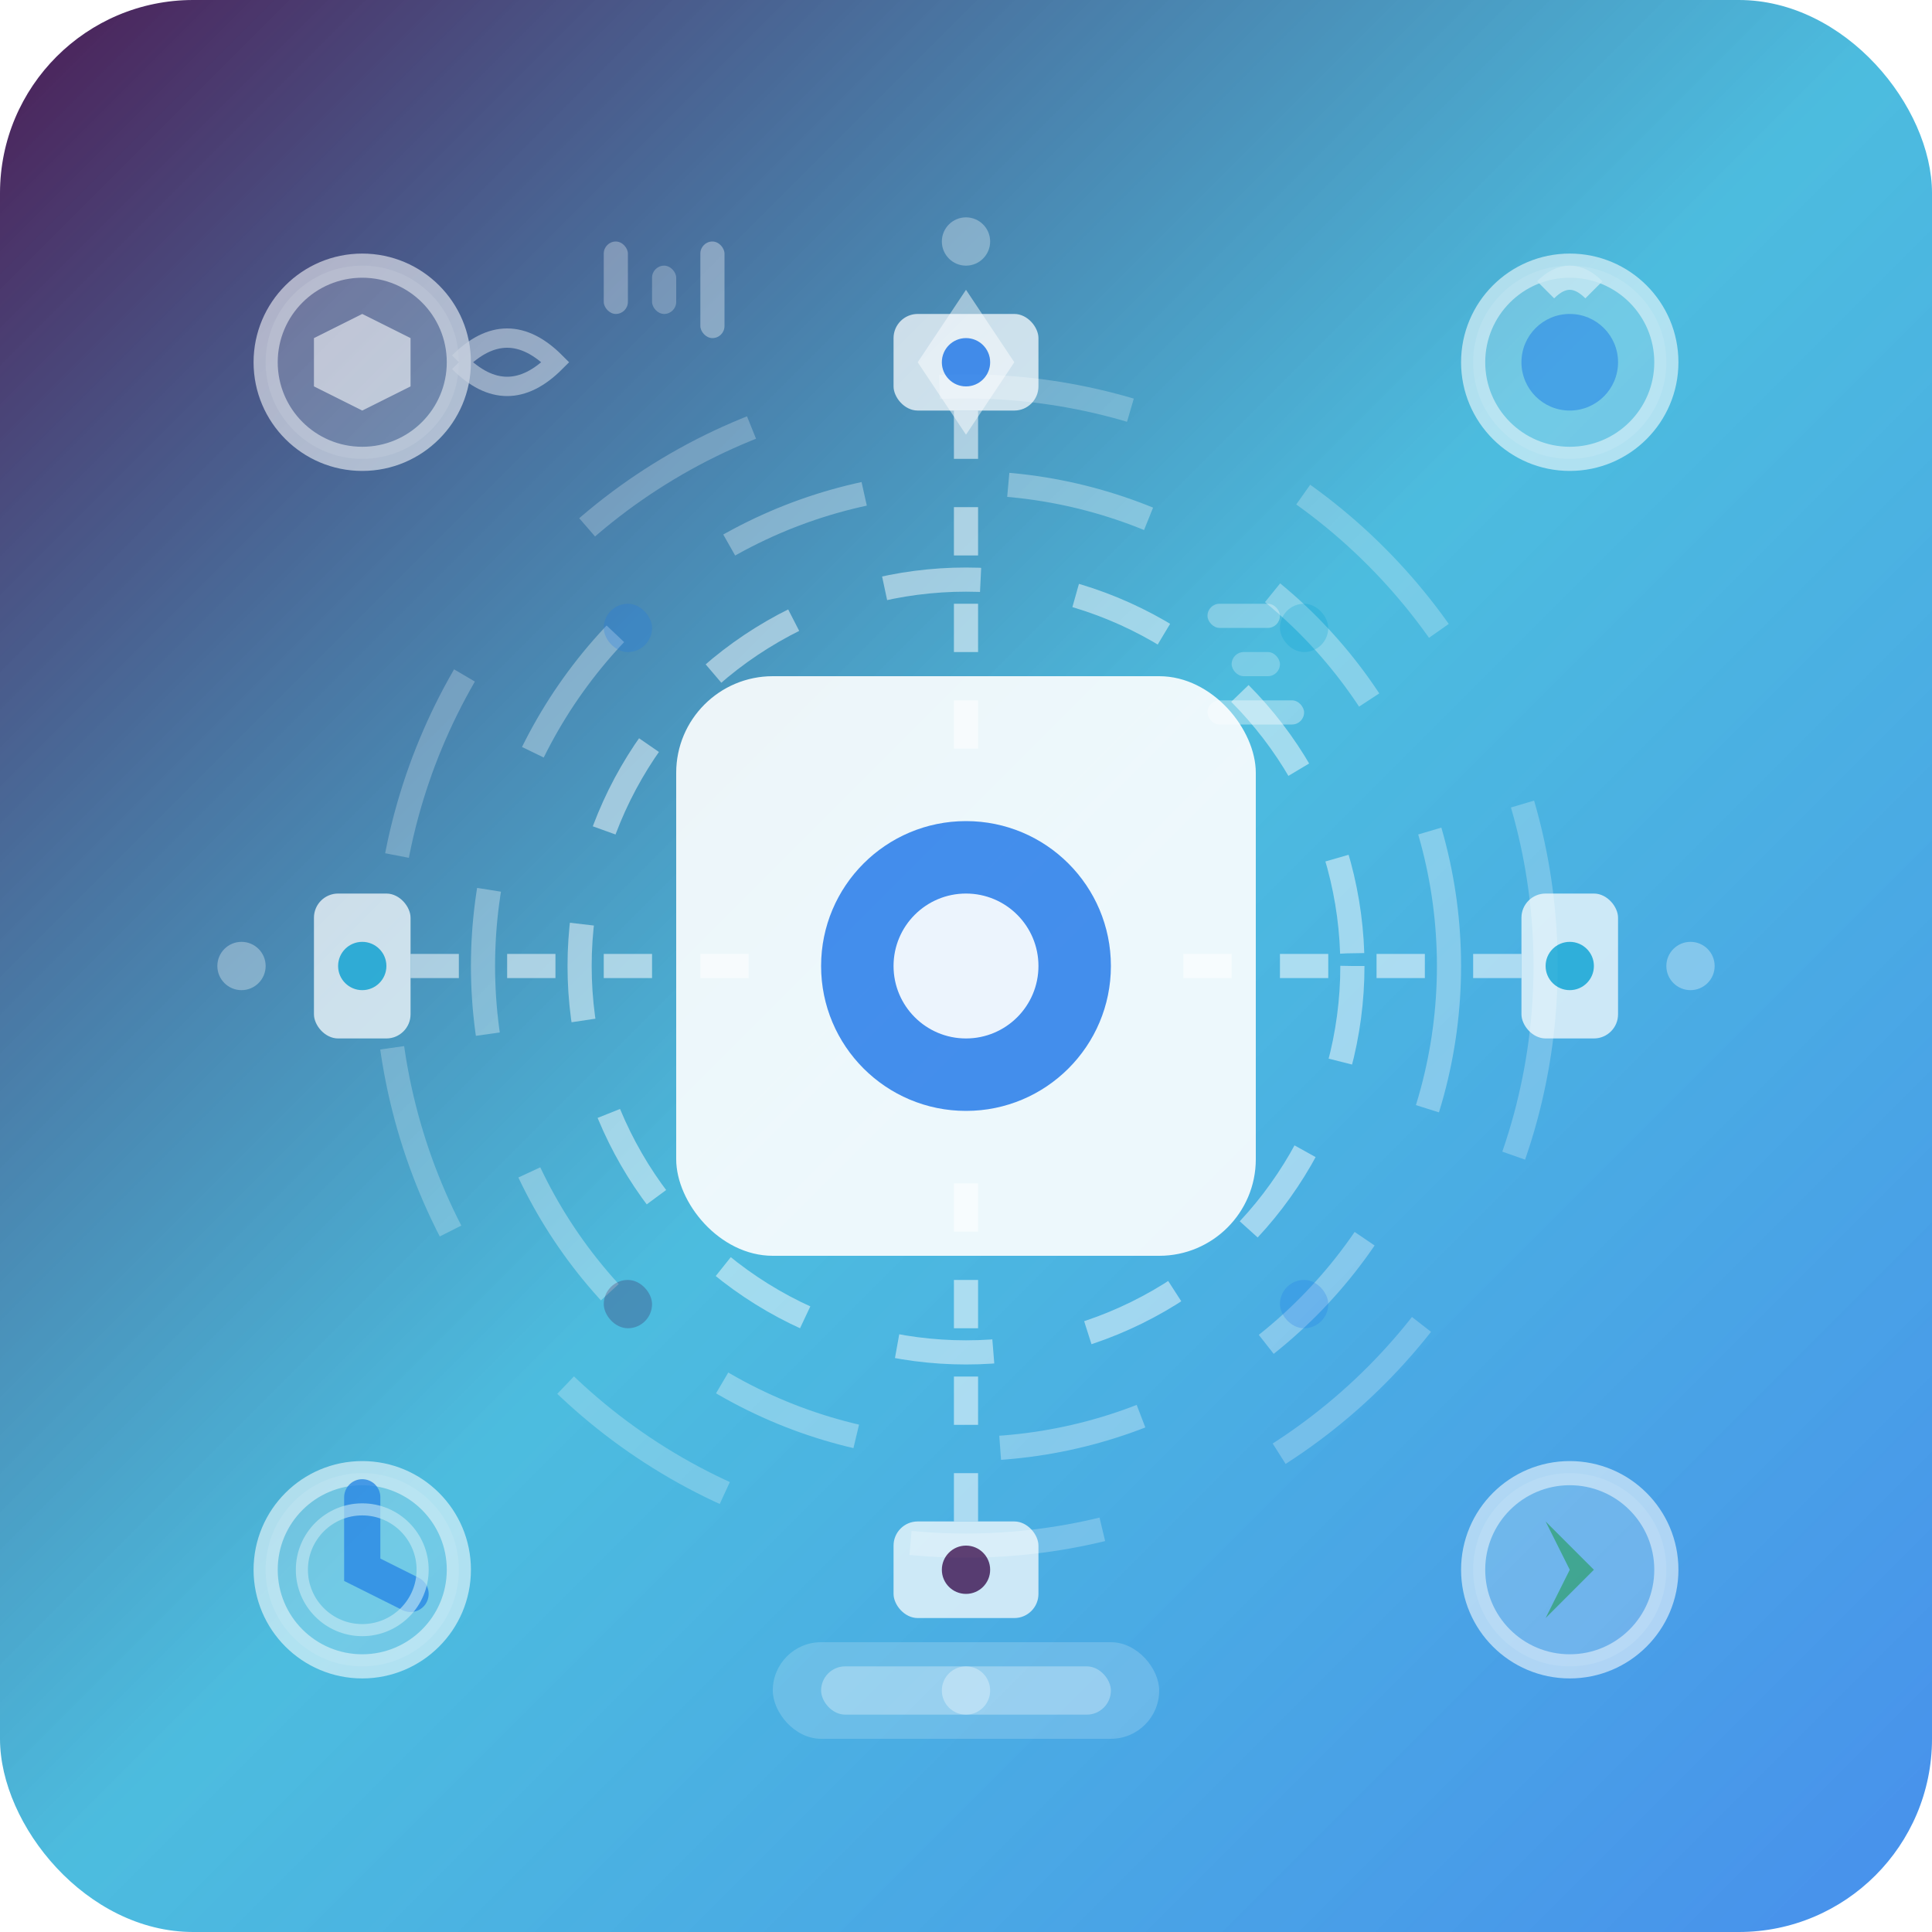 <svg width="80" height="80" viewBox="0 0 80 80" fill="none" xmlns="http://www.w3.org/2000/svg">
    <!-- Background gradient -->
    <defs>
        <linearGradient id="tech-gradient" x1="0%" y1="0%" x2="100%" y2="100%">
            <stop offset="0%" style="stop-color:#380140;stop-opacity:0.9" />
            <stop offset="50%" style="stop-color:#00a0d1;stop-opacity:0.7" />
            <stop offset="100%" style="stop-color:#1a73e8;stop-opacity:0.8" />
        </linearGradient>
        <filter id="glow" x="-20%" y="-20%" width="140%" height="140%">
            <feGaussianBlur stdDeviation="2" result="coloredBlur"/>
            <feMerge>
                <feMergeNode in="coloredBlur"/>
                <feMergeNode in="SourceGraphic"/>
            </feMerge>
        </filter>
    </defs>
    
    <rect width="80" height="80" rx="8" fill="url(#tech-gradient)"/>
    
    <!-- Smart home/tech elements -->
    <g transform="translate(40,40)">
        <!-- Central smart device/hub -->
        <g filter="url(#glow)">
            <rect x="-12" y="-12" width="24" height="24" rx="4" fill="rgba(255,255,255,0.9)"/>
            <circle cx="0" cy="0" r="6" fill="rgba(26,115,232,0.8)"/>
            <circle cx="0" cy="0" r="3" fill="rgba(255,255,255,0.9)"/>
        </g>
        
        <!-- Connectivity waves -->
        <g opacity="0.8">
            <circle cx="0" cy="0" r="16" fill="none" stroke="rgba(255,255,255,0.6)" stroke-width="1" stroke-dasharray="4,4"/>
            <circle cx="0" cy="0" r="20" fill="none" stroke="rgba(255,255,255,0.4)" stroke-width="1" stroke-dasharray="6,6"/>
            <circle cx="0" cy="0" r="24" fill="none" stroke="rgba(255,255,255,0.3)" stroke-width="1" stroke-dasharray="8,8"/>
        </g>
        
        <!-- Connected devices -->
        <g opacity="0.9">
            <!-- Top device -->
            <g transform="translate(0,-25)">
                <rect x="-3" y="-2" width="6" height="4" rx="1" fill="rgba(255,255,255,0.8)"/>
                <circle cx="0" cy="0" r="1" fill="rgba(26,115,232,0.8)"/>
                <line x1="0" y1="2" x2="0" y2="18" stroke="rgba(255,255,255,0.6)" stroke-width="1" stroke-dasharray="2,2"/>
            </g>
            
            <!-- Right device -->
            <g transform="translate(25,0)">
                <rect x="-2" y="-3" width="4" height="6" rx="1" fill="rgba(255,255,255,0.8)"/>
                <circle cx="0" cy="0" r="1" fill="rgba(0,160,209,0.8)"/>
                <line x1="-2" y1="0" x2="-18" y2="0" stroke="rgba(255,255,255,0.6)" stroke-width="1" stroke-dasharray="2,2"/>
            </g>
            
            <!-- Bottom device -->
            <g transform="translate(0,25)">
                <rect x="-3" y="-2" width="6" height="4" rx="1" fill="rgba(255,255,255,0.8)"/>
                <circle cx="0" cy="0" r="1" fill="rgba(56,1,64,0.8)"/>
                <line x1="0" y1="-2" x2="0" y2="-18" stroke="rgba(255,255,255,0.6)" stroke-width="1" stroke-dasharray="2,2"/>
            </g>
            
            <!-- Left device -->
            <g transform="translate(-25,0)">
                <rect x="-2" y="-3" width="4" height="6" rx="1" fill="rgba(255,255,255,0.8)"/>
                <circle cx="0" cy="0" r="1" fill="rgba(0,160,209,0.8)"/>
                <line x1="2" y1="0" x2="18" y2="0" stroke="rgba(255,255,255,0.6)" stroke-width="1" stroke-dasharray="2,2"/>
            </g>
        </g>
    </g>
    
    <!-- Smart features indicators -->
    <g opacity="0.7">
        <!-- Voice control -->
        <g transform="translate(15,15)">
            <circle cx="0" cy="0" r="4" fill="rgba(255,255,255,0.3)" stroke="rgba(255,255,255,0.8)" stroke-width="1"/>
            <path d="M-2 -1 L-2 1 L0 2 L2 1 L2 -1 L0 -2 Z" fill="rgba(255,255,255,0.9)"/>
            <!-- Sound waves -->
            <path d="M4 0 Q6 -2 8 0 Q6 2 4 0" stroke="rgba(255,255,255,0.6)" stroke-width="0.8" fill="none"/>
        </g>
        
        <!-- Touch/gesture control -->
        <g transform="translate(65,15)">
            <circle cx="0" cy="0" r="4" fill="rgba(255,255,255,0.3)" stroke="rgba(255,255,255,0.8)" stroke-width="1"/>
            <circle cx="0" cy="0" r="2" fill="rgba(26,115,232,0.6)"/>
            <path d="M-1 -3 Q0 -4 1 -3" stroke="rgba(255,255,255,0.8)" stroke-width="1" fill="none"/>
        </g>
        
        <!-- Automation/scheduling -->
        <g transform="translate(15,65)">
            <circle cx="0" cy="0" r="4" fill="rgba(255,255,255,0.3)" stroke="rgba(255,255,255,0.8)" stroke-width="1"/>
            <path d="M0 -3 L0 0 L2 1" stroke="rgba(26,115,232,0.8)" stroke-width="1.5" stroke-linecap="round"/>
            <circle cx="0" cy="0" r="2.5" fill="none" stroke="rgba(255,255,255,0.6)" stroke-width="0.5"/>
        </g>
        
        <!-- Energy efficiency -->
        <g transform="translate(65,65)">
            <circle cx="0" cy="0" r="4" fill="rgba(255,255,255,0.3)" stroke="rgba(255,255,255,0.8)" stroke-width="1"/>
            <path d="M-1 -2 L1 0 L-1 2 L0 0 Z" fill="rgba(46,164,79,0.8)"/>
        </g>
    </g>
    
    <!-- Data flow indicators -->
    <g opacity="0.5">
        <!-- Data streams -->
        <g transform="translate(25,10)">
            <rect x="0" y="0" width="1" height="3" rx="0.5" fill="rgba(255,255,255,0.6)"/>
            <rect x="2" y="1" width="1" height="2" rx="0.5" fill="rgba(255,255,255,0.5)"/>
            <rect x="4" y="0" width="1" height="4" rx="0.5" fill="rgba(255,255,255,0.7)"/>
        </g>
        
        <g transform="translate(50,25)">
            <rect x="0" y="0" width="3" height="1" rx="0.5" fill="rgba(255,255,255,0.6)"/>
            <rect x="1" y="2" width="2" height="1" rx="0.5" fill="rgba(255,255,255,0.5)"/>
            <rect x="0" y="4" width="4" height="1" rx="0.5" fill="rgba(255,255,255,0.7)"/>
        </g>
    </g>
    
    <!-- AI/Intelligence indicators -->
    <g transform="translate(40,15)" opacity="0.6">
        <polygon points="0,-3 2,0 0,3 -2,0" fill="rgba(255,255,255,0.8)"/>
        <circle cx="0" cy="0" r="1" fill="rgba(26,115,232,0.8)"/>
    </g>
    
    <!-- Integration symbols -->
    <g opacity="0.4">
        <circle cx="10" cy="40" r="1" fill="rgba(255,255,255,0.8)"/>
        <circle cx="70" cy="40" r="1" fill="rgba(255,255,255,0.8)"/>
        <circle cx="40" cy="10" r="1" fill="rgba(255,255,255,0.8)"/>
        <circle cx="40" cy="70" r="1" fill="rgba(255,255,255,0.8)"/>
        
        <!-- Connection nodes -->
        <rect x="25" y="25" width="2" height="2" rx="1" fill="rgba(26,115,232,0.6)"/>
        <rect x="53" y="25" width="2" height="2" rx="1" fill="rgba(0,160,209,0.6)"/>
        <rect x="25" y="53" width="2" height="2" rx="1" fill="rgba(56,1,64,0.6)"/>
        <rect x="53" y="53" width="2" height="2" rx="1" fill="rgba(26,115,232,0.6)"/>
    </g>
    
    <!-- Contemporary design elements -->
    <g transform="translate(40,70)" opacity="0.6">
        <rect x="-8" y="-2" width="16" height="4" rx="2" fill="rgba(255,255,255,0.3)"/>
        <rect x="-6" y="-1" width="12" height="2" rx="1" fill="rgba(255,255,255,0.6)"/>
    </g>
</svg>
